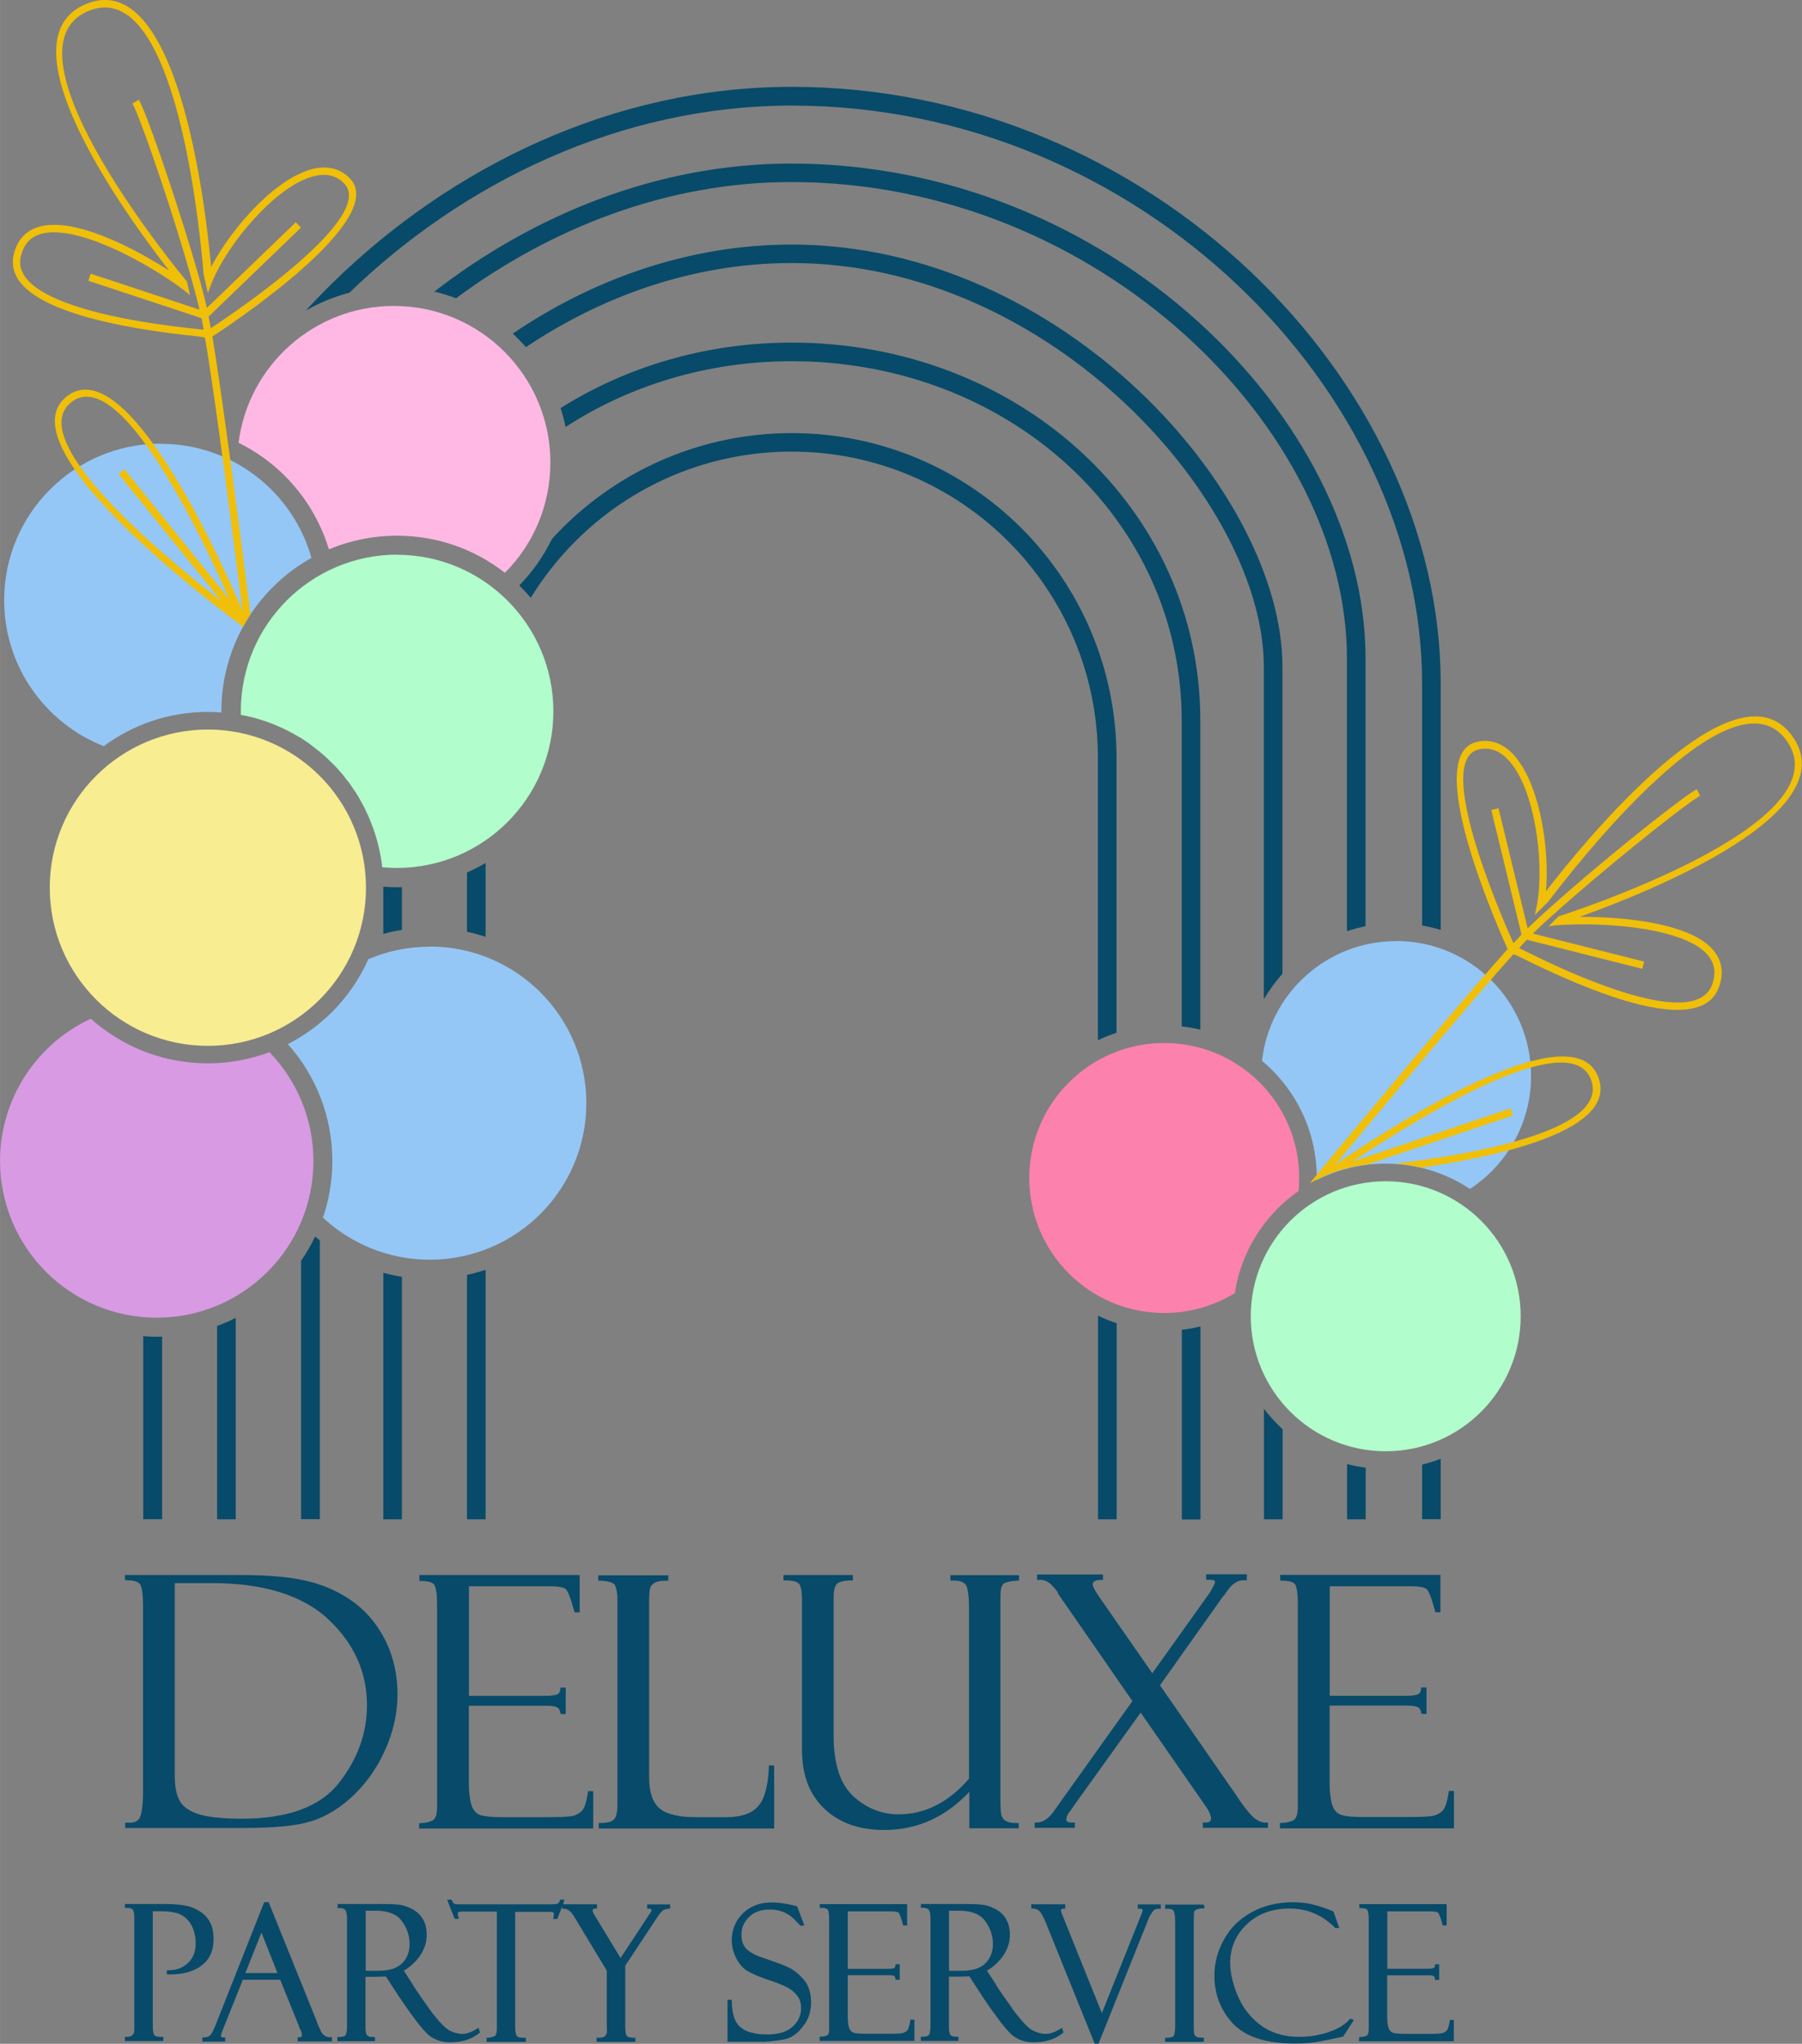 <?xml version="1.0" encoding="UTF-8"?>
<!DOCTYPE svg PUBLIC "-//W3C//DTD SVG 1.1//EN" "http://www.w3.org/Graphics/SVG/1.1/DTD/svg11.dtd">
<!-- Creator: CorelDRAW -->
<svg xmlns="http://www.w3.org/2000/svg" xml:space="preserve" width="44.054mm" height="49.953mm" style="shape-rendering:geometricPrecision; text-rendering:geometricPrecision; image-rendering:optimizeQuality; fill-rule:evenodd; clip-rule:evenodd"
viewBox="0 0 12.684 14.383"
 xmlns:xlink="http://www.w3.org/1999/xlink">
 <rect x="0" y="0" width="12.684" height="14.383" fill="#808080" stroke="none"/>
 <defs>
  <style type="text/css">
   <![CDATA[
    .fil1 {fill:#94C7F6}
    .fil3 {fill:#B1FDCC}
    .fil6 {fill:#D89AE3}
    .fil7 {fill:#F8ED91}
    .fil2 {fill:#FC81AD}
    .fil4 {fill:#FFB8E4}
    .fil0 {fill:#084A69;fill-rule:nonzero}
    .fil5 {fill:#F0BF09;fill-rule:nonzero}
   ]]>
  </style>
 </defs>
 <g id="Слой_x0020_1">
  <g id="_215273768">
   <path id="_215273384" class="fil0" d="M1.008 10.691l0 -1.288 0 2.87927e-005c0.015,0.001 0.031,0.002 0.047,0.003l0 0 0 2.87927e-005c0.014,0.001 0.028,0.001 0.043,0.001l0.001 0 0.001 0 0.001 0 0 0 0 0 0 0 0 -0 0.001 0 0.001 0 0.001 0 0.001 0 0.001 0 0.001 0 0.001 0 0.001 0 0.001 0c0.01,0 0.021,-0 0.031,-0.001l0 1.285 -0.131 0zm1.146 -8.507c0.062,-0.067 0.126,-0.134 0.192,-0.198 0.826,-0.807 1.967,-1.375 3.228,-1.375l0 -0 0 0 0 0 0 0c1.261,5.75853e-005 2.402,0.518 3.228,1.3 0.827,0.783 1.338,1.833 1.339,2.896l0 0 0 0 0 0.001 0 1.736c-0.043,-0.013 -0.087,-0.023 -0.131,-0.031l0 -1.704 0 -0.001 0 -0 0 0c-8.6378e-005,-1.026 -0.496,-2.042 -1.298,-2.801 -0.803,-0.761 -1.912,-1.264 -3.138,-1.264l0 0 -0 0 -0 0 0 -0c-1.213,5.75853e-005 -2.314,0.543 -3.115,1.317 -0.108,0.028 -0.21,0.07 -0.305,0.125zm7.987 8.081l0 0.426 -0.131 0 0 -0.384c0.045,-0.011 0.089,-0.025 0.131,-0.041zm-8.613 0.427l0 -1.361c0.013,-0.005 0.027,-0.01 0.04,-0.015l0.001 -0.001 0.001 -0c0.009,-0.004 0.018,-0.008 0.027,-0.011l0 -8.6378e-005c0.008,-0.004 0.016,-0.007 0.024,-0.011l8.6378e-005 -5.75853e-005 0.002 -0.001 0.001 -0 0.001 -0.001 0.002 -0.001 0.002 -0.001 0.002 -0.001 0.002 -0.001 0.002 -0.001 0.002 -0.001 0 -0 0.002 -0.001 0.007 -0.004 0.001 -0 0.002 -0.001 0.002 -0.001 0 -0 0.002 -0.001 0.002 -0.001 0.002 -0.001 0.002 -0.001 0 1.418 -0.131 0zm1.528 -8.639c0.69,-0.534 1.563,-0.902 2.514,-0.902l0 -0 0 0 0 0 0 0c1.116,5.75853e-005 2.125,0.448 2.856,1.106 0.733,0.66 1.186,1.532 1.186,2.376l0 0 0 0 0 0.001 0 1.884c-0.045,0.009 -0.089,0.021 -0.131,0.035l0 -1.919 0 -0.001 0 -0 0 0c-5.75853e-005,-0.807 -0.437,-1.643 -1.143,-2.279 -0.709,-0.638 -1.687,-1.073 -2.768,-1.073l0 0 -0 0 -0 0 0 -0c-0.886,5.75853e-005 -1.703,0.331 -2.36,0.818 -0.05,-0.019 -0.102,-0.035 -0.154,-0.047zm6.557 8.276l0 0.363 -0.131 0 0 -0.389c0.043,0.011 0.087,0.02 0.131,0.025zm-7.494 0.363l0 -1.819c0.037,-0.054 0.07,-0.111 0.099,-0.171 0.011,0.009 0.022,0.018 0.033,0.027l0 1.962 -0.131 0zm1.49 -8.344c0.557,-0.379 1.234,-0.627 1.964,-0.627l0 -0 0 0 0 0 0 0c0.954,8.6378e-005 1.817,0.439 2.441,1.027 0.626,0.59 1.013,1.335 1.013,1.942l0 0 0 0 -0 0 0 2.163c-0.05,0.055 -0.093,0.115 -0.131,0.179l0 -2.342 -0 0 0 -0 0 0c-8.6378e-005,-0.573 -0.372,-1.28 -0.972,-1.847 -0.602,-0.568 -1.434,-0.992 -2.351,-0.992l0 0 -0 0 -0 0 0 -0c-0.694,5.75853e-005 -1.338,0.234 -1.871,0.592 -0.029,-0.033 -0.06,-0.065 -0.093,-0.095zm5.288 6.755c0.288,-0.249 0,1.472 0,0zm0.131 0.954l0 0.635 -0.131 0 0 -0.778c0.029,0.039 0.062,0.075 0.096,0.11l0 0c0.011,0.011 0.023,0.023 0.035,0.033zm-6.33 0.636l0 -1.736c0.043,0.012 0.087,0.021 0.131,0.028l0 1.707 -0.131 0zm0 -4.121l0 -0.324 8.6378e-005 0 0 -0 0 -0 -8.6378e-005 0 0 -0.008c0.031,0.002 0.063,0.004 0.095,0.004l0 0 0 0 0 0 0 -0c0.012,0 0.024,-0 0.036,-0.001l0 0.301c-0.045,0.007 -0.089,0.016 -0.131,0.028zm1.248 -3.7c0.463,-0.292 1.024,-0.461 1.628,-0.461l0 -0 0 0 0 0 0 0c0.793,5.75853e-005 1.511,0.289 2.031,0.765 0.522,0.478 0.844,1.143 0.844,1.896l0 0 0 0 0 0.001 0 2.173c-0.043,-0.01 -0.087,-0.018 -0.131,-0.023l0 -2.15 0 -0.001 0 -0 0 0c-5.75853e-005,-0.714 -0.307,-1.346 -0.802,-1.799 -0.497,-0.455 -1.184,-0.731 -1.943,-0.731l0 0 -0 0 -0 0 0 -0c-0.594,5.75853e-005 -1.143,0.171 -1.592,0.463 -0.009,-0.045 -0.021,-0.09 -0.035,-0.133zm4.504 6.462l0 1.359 -0.131 0 0 -1.335c0.045,-0.005 0.089,-0.013 0.131,-0.024zm-5.163 1.358l0 -1.72c0.045,-0.01 0.089,-0.022 0.131,-0.036l0 1.756 -0.131 0zm0 -4.135l0 -0.417c0.045,-0.02 0.089,-0.042 0.131,-0.067l0 0.52c-0.043,-0.014 -0.087,-0.027 -0.131,-0.036zm0.597 -2.763c0.024,-0.026 0.048,-0.052 0.073,-0.077 0.413,-0.413 0.985,-0.669 1.616,-0.669l0 -0 0 0 0 0 0 0c0.632,5.75853e-005 1.203,0.256 1.617,0.669 0.413,0.413 0.669,0.985 0.669,1.616l0 0 0 0 0 0.001 0 1.934c-0.045,0.015 -0.089,0.032 -0.131,0.053l0 -1.987 0 -0.001 0 -0 0 0c-5.75853e-005,-0.595 -0.241,-1.133 -0.631,-1.523 -0.39,-0.39 -0.929,-0.631 -1.524,-0.632l0 0 -0 0 -0 0 0 -0c-0.595,8.6378e-005 -1.133,0.241 -1.523,0.631 -0.12,0.12 -0.225,0.253 -0.314,0.398 -0.022,-0.026 -0.045,-0.051 -0.069,-0.075 -0.004,-0.004 -0.008,-0.008 -0.012,-0.012 0.093,-0.095 0.171,-0.206 0.23,-0.327zm3.976 5.518l0 1.38 -0.131 0 0 -1.433c0.042,0.02 0.086,0.038 0.131,0.053zm-6.981 1.8l0 -0.018 0 -0.01 0.01 0 0.809 0c0.103,0 0.195,0.004 0.277,0.012 0.082,0.008 0.153,0.021 0.213,0.037l0.001 0 0 -5.75853e-005c0.017,0.004 0.033,0.009 0.05,0.015 0.016,0.005 0.033,0.011 0.048,0.017 0.081,0.031 0.153,0.072 0.218,0.122 0.09,0.07 0.161,0.161 0.214,0.27l-5.75853e-005 2.87927e-005 0 0.001c0.013,0.027 0.025,0.055 0.034,0.084 0.01,0.029 0.018,0.058 0.025,0.089 0.013,0.061 0.02,0.125 0.02,0.192l-2.87927e-005 0c0,0.065 -0.007,0.129 -0.021,0.193 -0.014,0.064 -0.034,0.127 -0.062,0.19l2.87927e-005 0 -0 0 -5.75853e-005 0c-0.008,0.018 -0.016,0.035 -0.024,0.051 -0.008,0.017 -0.017,0.033 -0.026,0.049l-2.87927e-005 0c-0.047,0.083 -0.104,0.157 -0.171,0.223l-5.75853e-005 5.75853e-005c-0.047,0.045 -0.095,0.083 -0.144,0.114 -0.05,0.031 -0.101,0.055 -0.153,0.072l-5.75853e-005 0 -0.001 0 -2.87927e-005 0c-0.026,0.008 -0.055,0.015 -0.088,0.022 -0.033,0.006 -0.069,0.011 -0.108,0.015 -0.08,0.008 -0.173,0.012 -0.281,0.012l0 -2.87927e-005 -0.828 0 -0.01 0 0 -0.01 0 -0.017 0 -0.01 0.01 0 0.022 0c0.02,0 0.036,-0.004 0.048,-0.011 0.012,-0.007 0.021,-0.019 0.027,-0.034l2.87927e-005 -8.6378e-005 0 -0.001 -2.87927e-005 0 5.75853e-005 -5.75853e-005c0.002,-0.005 0.003,-0.01 0.005,-0.015 0.002,-0.006 0.003,-0.012 0.004,-0.019l0 -5.75853e-005c0.007,-0.036 0.01,-0.086 0.01,-0.15l2.87927e-005 0 0 -1.284 -2.87927e-005 0 0 -0.002 2.87927e-005 0c-2.87927e-005,-0.047 -0.002,-0.084 -0.006,-0.112 -0.001,-0.009 -0.003,-0.017 -0.005,-0.024 -0.003,-0.014 -0.007,-0.023 -0.012,-0.028l-0 -0c-0.007,-0.008 -0.017,-0.015 -0.032,-0.019 -0.016,-0.005 -0.036,-0.007 -0.061,-0.007l-0.01 0 0 -0.01zm0.611 0.029l-0.26 0 0 1.357 0 0.001 -2.87927e-005 0c2.87927e-005,0.042 0.004,0.079 0.011,0.11 0.001,0.005 0.002,0.01 0.004,0.015 0.007,0.024 0.016,0.044 0.027,0.061 0.014,0.02 0.033,0.037 0.057,0.051l-2.87927e-005 2.87927e-005c0.024,0.015 0.053,0.027 0.087,0.036l0 -2.87927e-005c0.035,0.009 0.075,0.016 0.122,0.02 0.047,0.004 0.1,0.007 0.159,0.007 0.164,0 0.303,-0.021 0.418,-0.063 0.114,-0.042 0.204,-0.104 0.269,-0.187 0.066,-0.084 0.116,-0.172 0.149,-0.263 0.033,-0.091 0.05,-0.187 0.05,-0.286 0,-0.116 -0.023,-0.225 -0.068,-0.325 -0.045,-0.101 -0.113,-0.194 -0.204,-0.279l-0 -0 -8.6378e-005 -8.6378e-005c-0.025,-0.024 -0.052,-0.046 -0.081,-0.066l-2.87927e-005 0c-0.029,-0.021 -0.06,-0.039 -0.092,-0.056 -0.167,-0.088 -0.383,-0.133 -0.646,-0.133zm1.462 -0.027l0 -0.02 0 -0.01 0.01 0 1.108 0 0.01 0 0 0.01 0 0.243 0 0.01 -0.01 0 -0.018 0 -0.008 0 -0.002 -0.008c-0.012,-0.045 -0.023,-0.08 -0.033,-0.106 -0.01,-0.025 -0.018,-0.041 -0.025,-0.048l-0 -0 -0 -0c-0.002,-0.002 -0.004,-0.003 -0.006,-0.005 -0.003,-0.002 -0.006,-0.003 -0.009,-0.005l-2.87927e-005 5.75853e-005c-0.02,-0.008 -0.052,-0.012 -0.097,-0.012l0 5.75853e-005 -0.571 0 0 0.771 0.53 0 0.002 0 0 2.87927e-005c0.026,-2.87927e-005 0.047,-0.001 0.063,-0.004l0 2.87927e-005 0.007 -0.001 0 -2.87927e-005c0.011,-0.002 0.018,-0.004 0.023,-0.007l-2.87927e-005 -2.87927e-005 0.003 -0.002 2.87927e-005 2.87927e-005c0.001,-0.001 0.003,-0.002 0.004,-0.004l5.75853e-005 -8.6378e-005 2.87927e-005 2.87927e-005c0.001,-0.001 0.002,-0.003 0.003,-0.004 0.005,-0.007 0.008,-0.016 0.008,-0.026l0 -0.01 0.01 0 0.018 0 0.01 0 0 0.01 0 0.166 0 0.01 -0.01 0 -0.018 0 -0.008 0 -0.001 -0.008c-0.002,-0.01 -0.005,-0.019 -0.009,-0.025l0 0c-0.004,-0.006 -0.009,-0.011 -0.015,-0.014l-0 -8.6378e-005c-0.006,-0.003 -0.015,-0.006 -0.028,-0.008 -0.013,-0.002 -0.029,-0.003 -0.049,-0.003l-0.544 0 0 0.534c0,0.041 0.002,0.076 0.006,0.105 0.004,0.029 0.009,0.052 0.016,0.069l0 0.001 5.75853e-005 0c0.002,0.005 0.004,0.009 0.006,0.013 0.002,0.004 0.005,0.008 0.007,0.012 0.013,0.018 0.03,0.031 0.051,0.037l0 -2.87927e-005c0.016,0.004 0.037,0.007 0.061,0.01 0.025,0.002 0.054,0.003 0.087,0.003l0.311 0c0.049,0 0.09,-0.001 0.121,-0.002 0.031,-0.002 0.053,-0.004 0.066,-0.007l0 2.87927e-005 0 -8.6378e-005c0.004,-0.001 0.007,-0.002 0.011,-0.003l0 -2.87927e-005c0.004,-0.001 0.007,-0.003 0.01,-0.004 0.017,-0.007 0.032,-0.017 0.044,-0.03l8.6378e-005 -0 5.75853e-005 -5.75853e-005c0.008,-0.009 0.016,-0.024 0.023,-0.045 0.007,-0.022 0.013,-0.05 0.018,-0.083l0.001 -0.009 0.009 0 0.017 0 0.01 0 0 0.01 0 0.243 0 0.01 -0.01 0 -1.205 0 -0.01 0 0 -0.01 0 -0.017 0 -0.01 0.01 -0.001 0.003 -0 8.6378e-005 0c0.006,-0 0.011,-0.001 0.016,-0.001 0.005,-0.001 0.01,-0.001 0.015,-0.002 0.023,-0.004 0.041,-0.01 0.054,-0.018l5.75853e-005 -5.75853e-005c0.009,-0.005 0.015,-0.016 0.02,-0.03 0.005,-0.016 0.008,-0.037 0.008,-0.064l2.87927e-005 0 0 -1.424 -2.87927e-005 0c0,-0.032 -0.001,-0.059 -0.004,-0.081 -0.003,-0.022 -0.007,-0.039 -0.012,-0.051l-2.87927e-005 0 -0 -0 0 0c-0.002,-0.005 -0.006,-0.009 -0.01,-0.013l0 2.87927e-005c-0.005,-0.004 -0.011,-0.008 -0.019,-0.011 -0.017,-0.006 -0.04,-0.009 -0.069,-0.009l-0.01 0 0 -0.01zm1.262 1.742l0 -0.017 0 -0.01 0.01 0c0.052,0 0.085,-0.009 0.099,-0.027l0 -0 0 -0 2.87927e-005 -2.87927e-005 2.87927e-005 -2.87927e-005c0.002,-0.002 0.004,-0.005 0.006,-0.008 0.002,-0.003 0.004,-0.007 0.005,-0.01 0.008,-0.02 0.012,-0.047 0.012,-0.081l0 -1.443 0 -0.001 2.87927e-005 0c-2.87927e-005,-0.024 -0.002,-0.045 -0.005,-0.063l-0.002 -0.009 2.87927e-005 0c-0.003,-0.013 -0.007,-0.024 -0.011,-0.032l-0.001 -0.002 2.87927e-005 0c-0.001,-0.002 -0.003,-0.004 -0.006,-0.006 -0.003,-0.002 -0.005,-0.004 -0.009,-0.006 -0.018,-0.01 -0.049,-0.016 -0.091,-0.017l-0.01 -0 0 -0.01 0 -0.018 0 -0.01 0.01 0 0.473 0 0.01 0 0 0.01 0 0.018 0 0.01 -0.01 0c-0.021,0 -0.039,0.001 -0.054,0.004 -0.014,0.003 -0.025,0.006 -0.033,0.011l-5.75853e-005 2.87927e-005 -0 0c-0.002,0.001 -0.004,0.003 -0.006,0.004l-2.87927e-005 2.87927e-005c-0.002,0.002 -0.004,0.003 -0.006,0.005l0 2.87927e-005c-0.009,0.008 -0.015,0.016 -0.018,0.025 -0.002,0.007 -0.004,0.018 -0.006,0.034 -0.001,0.017 -0.002,0.039 -0.002,0.065l2.87927e-005 0 0 1.237 -2.87927e-005 0c0,0.103 0.024,0.175 0.073,0.217 0.024,0.021 0.058,0.036 0.1,0.046 0.043,0.011 0.095,0.016 0.156,0.016l0.215 0 0 2.87927e-005c0.101,0 0.174,-0.024 0.22,-0.073l0.001 -0.001c0.006,-0.007 0.012,-0.015 0.018,-0.023 0.006,-0.009 0.011,-0.018 0.016,-0.028 0.025,-0.054 0.04,-0.13 0.044,-0.229l0 -0.01 0.01 0 0.017 0 0.01 0 0 0.01 0 0.424 0 0.01 -0.01 0 -1.214 0 -0.01 0 0 -0.01zm2.952 0.01l-0.333 0 -0.01 0 0 -0.01 0 -0.246c-0.081,0.086 -0.169,0.151 -0.265,0.196l0 2.87927e-005c-0.103,0.048 -0.214,0.072 -0.333,0.072 -0.088,0 -0.168,-0.012 -0.238,-0.037 -0.071,-0.025 -0.132,-0.063 -0.185,-0.113l-0 -0 -0 -0 0 -2.87927e-005c-0.015,-0.014 -0.028,-0.029 -0.041,-0.044 -0.012,-0.015 -0.024,-0.032 -0.035,-0.049l-2.87927e-005 0c-0.054,-0.087 -0.081,-0.194 -0.081,-0.321l0 -1.055 0 -0.001 0 0c0,-0.031 -0.002,-0.056 -0.006,-0.075 -0.001,-0.003 -0.001,-0.006 -0.002,-0.009 -0.003,-0.013 -0.008,-0.023 -0.013,-0.029l-0 -0c-0.006,-0.007 -0.017,-0.013 -0.033,-0.017 -0.017,-0.004 -0.039,-0.006 -0.066,-0.006l-0.01 0 0 -0.01 0 -0.018 0 -0.01 0.01 0 0.468 0 0.01 0 0 0.01 0 0.018 0 0.01 -0.01 0 -0.001 0 0 -2.87927e-005c-0.024,2.87927e-005 -0.044,0.002 -0.06,0.006l-0.008 0.002 -8.6378e-005 2.87927e-005c-0.012,0.003 -0.022,0.008 -0.03,0.014l-5.75853e-005 0c-0.008,0.006 -0.014,0.017 -0.019,0.033l-5.75853e-005 5.75853e-005c-0.005,0.017 -0.007,0.04 -0.007,0.069l0 0.968c0,0.1 0.012,0.186 0.035,0.257 0.023,0.071 0.058,0.127 0.104,0.17 0.046,0.042 0.096,0.074 0.149,0.095 0.053,0.021 0.109,0.032 0.168,0.032 0.094,0 0.182,-0.021 0.265,-0.063 0.082,-0.042 0.16,-0.104 0.232,-0.188l0 -1.189c0,-0.052 -0.002,-0.093 -0.007,-0.123 -0.004,-0.029 -0.01,-0.047 -0.018,-0.055l-0 -0c-0.008,-0.009 -0.018,-0.015 -0.031,-0.02 -0.013,-0.005 -0.029,-0.007 -0.048,-0.007l0 2.87927e-005 -0.017 0 -0.01 0 0 -0.01 0 -0.018 0 -0.01 0.01 0 0.463 0 0.01 0 0 0.01 0 0.018 0 0.01 -0.01 0c-0.028,0.002 -0.051,0.005 -0.068,0.009 -0.016,0.004 -0.028,0.01 -0.034,0.016 -0.006,0.007 -0.011,0.017 -0.014,0.03l0 5.75853e-005c-0.003,0.014 -0.005,0.032 -0.005,0.054l0 1.436 0 0.003 -2.87927e-005 0c2.87927e-005,0.027 0.001,0.049 0.002,0.067l0.001 0.009 -5.75853e-005 0c0.001,0.013 0.003,0.023 0.005,0.029l2.87927e-005 0 0 0c0.001,0.002 0.001,0.004 0.002,0.006 0.001,0.002 0.002,0.004 0.003,0.006l5.75853e-005 2.87927e-005c0.005,0.01 0.014,0.019 0.024,0.026l0 2.87927e-005c0.008,0.005 0.018,0.008 0.031,0.011 0.014,0.003 0.031,0.004 0.051,0.004l0.01 0 0 0.01 0 0.017 0 0.01 -0.01 0zm-0.112 -0.091l2.87927e-005 5.75853e-005m-2.87927e-005 -8.6378e-005l0 2.87927e-005m1.722 -1.682l0 0.018 0 0.011 -0.011 -0.001 -0.001 -0c-0.006,-0.001 -0.012,-0.001 -0.019,-0 -0.006,0 -0.012,0.001 -0.018,0.003l-5.75853e-005 0c-0.03,0.008 -0.059,0.03 -0.084,0.066l-0.002 0.003 -0.001 0 -0 0.001 -0 0c-0.001,0.002 -0.003,0.004 -0.004,0.006l-0.009 0.012 -0 0.001c-0.002,0.003 -0.004,0.002 -0.004,0.003l0 0.004 -0.003 0.003 -0.011 0.011 -0.444 0.626 0.533 0.768 0 0c0.029,0.045 0.055,0.081 0.078,0.109 0.022,0.028 0.041,0.048 0.056,0.06l0.002 0.001c0.004,0.003 0.008,0.006 0.012,0.008 0.004,0.003 0.008,0.005 0.012,0.007 0.019,0.01 0.038,0.015 0.056,0.013l0.011 -0.001 0 0.011 0 0.017 0 0.01 -0.01 0 -0.438 0 -0.01 0 0 -0.01 0 -0.017 0 -0.011 0.011 0.001c0.003,0 0.005,0 0.008,0l0 2.87927e-005c0.013,0 0.022,-0.002 0.029,-0.007 0.005,-0.004 0.008,-0.01 0.009,-0.019l0 -0 0 -0.003 -2.87927e-005 0c0,-0.01 -0.003,-0.022 -0.008,-0.036 -0.006,-0.014 -0.015,-0.03 -0.027,-0.047l-2.87927e-005 0 -0.46 -0.662 -0.464 0.647 -8.6378e-005 0 -0.002 0.003 -0 0 -0.005 0.007 0 2.87927e-005c-0.005,0.008 -0.012,0.018 -0.021,0.031l-0 0 -0.001 0.001 -0 0c-0.003,0.003 -0.005,0.007 -0.008,0.01 -0.003,0.003 -0.005,0.007 -0.007,0.01 -0.01,0.015 -0.015,0.029 -0.015,0.042l-2.87927e-005 0 5.75853e-005 0.002c0,0.006 0.003,0.011 0.008,0.015l2.87927e-005 0c0.007,0.004 0.017,0.006 0.031,0.006 0.003,0 0.007,-0 0.01,-0l0.011 -0.001 0 0.011 0 0.017 0 0.01 -0.01 0 -0.263 0 -0.01 0 0 -0.01 0 -0.017 0 -0.01 0.01 0 0 0 0 2.87927e-005c0.018,-2.87927e-005 0.034,-0.003 0.049,-0.01l2.87927e-005 0c0.002,-0.001 0.005,-0.002 0.007,-0.004 0.013,-0.007 0.025,-0.016 0.036,-0.027l0.02 -0.021 0.566 -0.793 -0.522 -0.754 -0.002 -0.003 0 -0.003 0 -0 2.87927e-005 0c-8.6378e-005,-0.002 -0.002,-0.007 -0.006,-0.012l-2.87927e-005 2.87927e-005 -0.004 -0.006c-0.007,-0.01 -0.018,-0.022 -0.033,-0.037l-0.001 -0.002c-0.007,-0.007 -0.014,-0.013 -0.021,-0.017 -0.007,-0.005 -0.015,-0.009 -0.022,-0.012 -0.015,-0.006 -0.032,-0.009 -0.049,-0.007l-0.011 0.001 -5.75853e-005 -0.011 0 -0.018 0 -0.01 0.01 0 0.444 0 0.01 0 0 0.01 0 0.018 2.87927e-005 0.01 -0.01 0 -0.001 0 0 -2.87927e-005c-0.022,2.87927e-005 -0.038,0.003 -0.048,0.009 -0.008,0.005 -0.013,0.011 -0.013,0.02l0 0c0,0.008 0.003,0.019 0.01,0.033 0.007,0.015 0.018,0.033 0.032,0.053l8.6378e-005 0 0.377 0.542 0.406 -0.569 0.001 -0.001 0.001 -0.001c0,-0 0.001,-0.002 0.003,-0.007l0.013 -0.024 0 -0 0 -0 -2.87927e-005 0 0.005 -0.008 0.004 -0.008 2.87927e-005 0c0.005,-0.01 0.008,-0.017 0.008,-0.019l0 -0.001 2.87927e-005 0c-2.87927e-005,-0.003 -0,-0.006 -0.001,-0.009l0 -5.75853e-005 -0.001 -0.002 -2.87927e-005 0c-0.001,-0.002 -0.003,-0.004 -0.005,-0.005l-0 -8.6378e-005 -0.001 -0c-0.003,-0.001 -0.008,-0.003 -0.015,-0.003l-5.75853e-005 -2.87927e-005c-0.007,-0.001 -0.017,-0.001 -0.029,-0.001l-0.01 0 0 -0.01 0 -0.018 2.87927e-005 -0.01 0.01 0 0.267 0 0.01 0 -2.87927e-005 0.01zm0.235 0.02l0 -0.02 2.87927e-005 -0.01 0.01 0 1.108 0 0.01 0 0 0.01 0 0.243 0 0.01 -0.01 0 -0.018 0 -0.008 0 -0.002 -0.008 -0 -0.001c-0.003,-0.013 -0.007,-0.024 -0.01,-0.035l0 0c-0.003,-0.011 -0.006,-0.021 -0.009,-0.031 -0.015,-0.048 -0.028,-0.077 -0.039,-0.087l-0 -0c-0.014,-0.014 -0.052,-0.021 -0.112,-0.021l-0.571 0 0 0.771 0.529 0 0 -2.87927e-005 0.002 0 0 2.87927e-005c0.026,-2.87927e-005 0.047,-0.001 0.063,-0.004l0 2.87927e-005 0.007 -0.001 0 -2.87927e-005c0.011,-0.002 0.019,-0.005 0.024,-0.008l-2.87927e-005 0 0 -8.6378e-005 0 -0 2.87927e-005 2.87927e-005c0.006,-0.004 0.01,-0.009 0.013,-0.015 0.003,-0.006 0.005,-0.013 0.005,-0.021l0 -0.01 0.01 0 0.018 0 0.01 0 0 0.01 0 0.166 0 0.01 -0.01 0 -0.018 0 -0.008 0 -0.001 -0.008c-0.002,-0.01 -0.005,-0.019 -0.009,-0.025l2.87927e-005 0c-0.004,-0.006 -0.009,-0.011 -0.015,-0.014l-0 -8.6378e-005c-0.006,-0.003 -0.015,-0.006 -0.028,-0.008 -0.013,-0.002 -0.029,-0.003 -0.049,-0.003l-0.544 0 0 0.534c0,0.041 0.002,0.076 0.006,0.105 0.004,0.029 0.009,0.052 0.016,0.069l0 0.001 5.75853e-005 0c0.002,0.005 0.004,0.009 0.006,0.013 0.002,0.004 0.005,0.008 0.007,0.012 0.013,0.018 0.03,0.031 0.051,0.037l0 -2.87927e-005c0.016,0.004 0.037,0.007 0.061,0.01 0.025,0.002 0.054,0.003 0.087,0.003l0.311 0c0.049,0 0.09,-0.001 0.121,-0.002 0.031,-0.002 0.053,-0.004 0.066,-0.007l0 2.87927e-005 0 -8.6378e-005c0.004,-0.001 0.007,-0.002 0.011,-0.003l0 -2.87927e-005c0.004,-0.001 0.007,-0.003 0.01,-0.004 0.017,-0.007 0.031,-0.017 0.044,-0.03l0 -0 5.75853e-005 -5.75853e-005c0.008,-0.009 0.016,-0.024 0.023,-0.045 0.007,-0.022 0.013,-0.05 0.018,-0.083l0.001 -0.009 0.009 0 0.017 0 0.01 0 0 0.01 0 0.243 0 0.01 -0.01 0 -1.205 0 -0.01 0 0 -0.01 0 -0.017 2.87927e-005 -0.01 0.01 -0.001 0.003 -0 8.6378e-005 0c0.006,-0 0.011,-0.001 0.016,-0.001 0.005,-0.001 0.01,-0.001 0.015,-0.002 0.023,-0.004 0.041,-0.01 0.054,-0.018l-2.87927e-005 -5.75853e-005 0 -0 0 -8.6378e-005c0.004,-0.003 0.008,-0.006 0.011,-0.011 0.003,-0.005 0.006,-0.011 0.009,-0.019l2.87927e-005 0c0.005,-0.016 0.008,-0.037 0.008,-0.064l2.87927e-005 0 0 -1.424 -2.87927e-005 0 0 -0.002 2.87927e-005 0c-2.87927e-005,-0.031 -0.001,-0.058 -0.004,-0.08l-0.001 -0.011 2.87927e-005 0c-0.003,-0.016 -0.006,-0.03 -0.01,-0.04l-2.87927e-005 0 -0 -0 2.87927e-005 0c-0.001,-0.003 -0.003,-0.005 -0.005,-0.008l-8.6378e-005 -8.6378e-005c-0.002,-0.002 -0.004,-0.005 -0.007,-0.007l-2.87927e-005 0c-0.016,-0.012 -0.045,-0.018 -0.086,-0.018l-0.01 0 0 -0.01zm0.765 3.165l0 2.87927e-005m-0.208 -0.857l0 -0.011 0 -0.01 0.01 0 0.595 0 0.01 0 0 0.01 0 0.13 0 0.01 -0.01 0 -0.01 0 -0.008 0 -0.002 -0.008c-0.006,-0.024 -0.012,-0.043 -0.018,-0.057l5.75853e-005 -2.87927e-005c-0.005,-0.013 -0.009,-0.021 -0.012,-0.024l-0 -0 -0 -0 0 -2.87927e-005c-0.001,-0 -0.001,-0.001 -0.002,-0.002l0 -2.87927e-005c-0.001,-0.001 -0.003,-0.001 -0.004,-0.002 -0.01,-0.004 -0.027,-0.006 -0.05,-0.006l-0.302 0 0 0.404 0.28 0 0.002 0 0 2.87927e-005c0.013,-2.87927e-005 0.024,-0.001 0.032,-0.002l0 2.87927e-005 0.004 -0.001c0.005,-0.001 0.008,-0.002 0.01,-0.003l0 -0 8.6378e-005 -8.6378e-005 0 2.87927e-005c0.002,-0.002 0.004,-0.004 0.005,-0.006l2.87927e-005 -2.87927e-005c0.001,-0.003 0.002,-0.006 0.002,-0.009l0 -0.01 0.01 0 0.01 0 0.01 0 0 0.01 0 0.089 0 0.01 -0.01 0 -0.01 0 -0.009 0 -0.001 -0.009c-0.001,-0.005 -0.002,-0.009 -0.004,-0.012 -0.002,-0.003 -0.004,-0.004 -0.006,-0.006l-0 -8.6378e-005c-0.003,-0.001 -0.007,-0.003 -0.013,-0.004 -0.007,-0.001 -0.015,-0.001 -0.026,-0.001l-0.287 0 0 0.282 0 0.002 -2.87927e-005 0c2.87927e-005,0.021 0.001,0.039 0.003,0.054l2.87927e-005 0 0.001 0.008c0.002,0.011 0.004,0.021 0.007,0.028 0.004,0.008 0.008,0.015 0.013,0.02 0.005,0.005 0.011,0.008 0.018,0.011l5.75853e-005 2.87927e-005 0 5.75853e-005 0 2.87927e-005c0.008,0.002 0.019,0.004 0.032,0.005l5.75853e-005 0c0.013,0.001 0.029,0.002 0.046,0.002l0.167 0c0.027,0 0.048,-0 0.065,-0.001l0 0c0.016,-0.001 0.028,-0.002 0.034,-0.004l0 8.6378e-005c0.007,-0.002 0.013,-0.004 0.018,-0.007l0 2.87927e-005c0.005,-0.003 0.01,-0.007 0.015,-0.011l-2.87927e-005 -2.87927e-005 0 -0 2.87927e-005 -2.87927e-005 8.6378e-005 -5.75853e-005 -2.87927e-005 -2.87927e-005c0.001,-0.001 0.002,-0.003 0.003,-0.004l2.87927e-005 0c0.001,-0.002 0.002,-0.004 0.003,-0.006 0.006,-0.012 0.011,-0.031 0.015,-0.056l0.001 -0.009 0.009 0 0.009 0 0.01 0 0 0.01 0 0.13 0 0.01 -0.01 0 -0.647 0 -0.01 0 0 -0.01 0 -0.009 0 -0.01 0.01 -0.001 0.003 -0 0 2.87927e-005 0.008 -0.001 0 -2.87927e-005 0.008 -0.001 0 2.87927e-005c0.011,-0.002 0.02,-0.005 0.026,-0.009l0 -2.87927e-005 5.75853e-005 -2.87927e-005 2.87927e-005 -2.87927e-005c0.004,-0.002 0.006,-0.007 0.009,-0.014 0.003,-0.008 0.004,-0.019 0.004,-0.033l2.87927e-005 0 0 -0.765 -2.87927e-005 0c0,-0.033 -0.003,-0.056 -0.008,-0.069l-2.87927e-005 0 -0 -0 2.87927e-005 0c-0,-0.001 -0.001,-0.002 -0.002,-0.003 -0.001,-0.001 -0.002,-0.002 -0.003,-0.003l-2.87927e-005 2.87927e-005c-0.008,-0.006 -0.022,-0.009 -0.043,-0.009l-0.01 0 0 -0.01zm-0.181 0.033l0.035 0.1 0.005 0.014 -0.015 0 -0.009 0 -0.004 0 -0.003 -0.003 -0 -0 0 -2.87927e-005c-0.012,-0.012 -0.025,-0.024 -0.039,-0.035 -0.013,-0.011 -0.027,-0.021 -0.04,-0.03 -0.071,-0.046 -0.15,-0.069 -0.237,-0.069l0 -2.87927e-005c-0.063,0 -0.12,0.009 -0.171,0.028 -0.051,0.019 -0.096,0.047 -0.134,0.084 -0.039,0.037 -0.068,0.079 -0.087,0.124 -0.019,0.045 -0.029,0.094 -0.029,0.147l2.87927e-005 0c0,0.066 0.017,0.142 0.052,0.228l0 0 -2.87927e-005 0c0.005,0.012 0.01,0.023 0.016,0.035 0.006,0.012 0.012,0.023 0.018,0.033 0.033,0.055 0.077,0.103 0.13,0.143l5.75853e-005 0 0 0c0.011,0.008 0.021,0.015 0.032,0.021l2.87927e-005 2.87927e-005c0.011,0.007 0.022,0.013 0.034,0.018 0.06,0.028 0.128,0.042 0.204,0.042 0.035,0 0.07,-0.003 0.104,-0.008 0.034,-0.006 0.068,-0.014 0.102,-0.025l2.87927e-005 0 0 -0 0 -2.87927e-005c0.009,-0.003 0.018,-0.007 0.027,-0.01 0.009,-0.003 0.017,-0.007 0.025,-0.011 0.041,-0.019 0.073,-0.042 0.096,-0.069l0.004 -0.005 0.006 0.002 0.008 0.003 0.013 0.004 -0.007 0.011 -0.066 0.102 -0.002 0.004 -0.004 0.001 -0.004 0.001 -0.042 0.009 -5.75853e-005 0 -0.038 0.008 0 0c-0.061,0.013 -0.103,0.02 -0.125,0.023l-0.002 0 -5.75853e-005 0c-0.008,0.001 -0.017,0.002 -0.025,0.003 -0.008,0.001 -0.018,0.001 -0.029,0.002 -0.022,0.001 -0.046,0.002 -0.073,0.002l-0.001 0 0 -2.87927e-005c-0.1,-5.75853e-005 -0.186,-0.012 -0.258,-0.035 -0.012,-0.004 -0.023,-0.008 -0.034,-0.012 -0.057,-0.023 -0.104,-0.054 -0.141,-0.093l0 -8.6378e-005c-0.044,-0.047 -0.076,-0.099 -0.098,-0.155 -0.022,-0.056 -0.033,-0.117 -0.033,-0.182 0,-0.088 0.022,-0.173 0.067,-0.254l0 -0 0 -2.87927e-005c0.006,-0.011 0.013,-0.022 0.02,-0.033 0.007,-0.011 0.015,-0.021 0.022,-0.031 0.04,-0.052 0.091,-0.094 0.152,-0.128 0.042,-0.024 0.087,-0.041 0.136,-0.053 0.048,-0.012 0.099,-0.018 0.153,-0.018l0 -2.87927e-005 0.002 0 0 2.87927e-005c0.027,5.75853e-005 0.051,0.001 0.074,0.004l8.6378e-005 0 0.011 0.001 0 2.87927e-005c0.019,0.002 0.037,0.006 0.053,0.01l0 2.87927e-005c0.02,0.005 0.038,0.01 0.054,0.015 0.016,0.005 0.031,0.01 0.044,0.015l0 -2.87927e-005 0.042 0.016 0 5.75853e-005 5.75853e-005 2.87927e-005 0.001 0 0 8.6378e-005 0 5.75853e-005 0 0 0 8.6378e-005c0.002,0.001 0.003,0.002 0.004,0.003l0.002 0.002 0.001 0.002zm-0.91 -0.044l0 0.01 0 0.011 -0.011 -0.001 -0.002 -0 0 0 -0.005 -0c-0.003,0 -0.006,0 -0.01,0.001 -0.007,0.001 -0.014,0.003 -0.022,0.005l0 2.87927e-005c-0.006,0.002 -0.011,0.005 -0.015,0.008 -0.003,0.002 -0.005,0.005 -0.006,0.008 -0.002,0.009 -0.003,0.031 -0.003,0.067l-2.87927e-005 0 0 0.727 2.87927e-005 0 0 0.004 -2.87927e-005 0c2.87927e-005,0.018 0,0.033 0.001,0.044l0 0.005c0.001,0.007 0.001,0.013 0.002,0.016l0.001 0.003 0.002 0.003c0.003,0.004 0.007,0.008 0.012,0.012 0.004,0.002 0.009,0.004 0.015,0.005 0.008,0.001 0.017,0.002 0.028,0.002l0.01 0 0 0.01 0 0.009 0 0.01 -0.01 0 -0.253 0 -0.01 0 0 -0.01 0 -0.009 0 -0.01 0.01 0c0.015,0 0.027,-0.001 0.036,-0.004 0.007,-0.002 0.012,-0.005 0.015,-0.009l-2.87927e-005 -2.87927e-005 8.6378e-005 -8.6378e-005 0 -2.87927e-005c0.003,-0.005 0.005,-0.014 0.007,-0.026 0.002,-0.013 0.003,-0.031 0.003,-0.052l0 -0.72 2.87927e-005 0c0,-0.022 -0.001,-0.04 -0.003,-0.054 -0.002,-0.013 -0.005,-0.023 -0.008,-0.028l-0.001 -0.001c-0.001,-0.001 -0.002,-0.002 -0.003,-0.004 -0.001,-0.001 -0.003,-0.002 -0.004,-0.003 -0.009,-0.005 -0.022,-0.007 -0.041,-0.006l-0.011 0.001 0 -0.011 0 -0.01 0 -0.01 0.01 0 0.253 0 0.01 0 0 0.01zm-0.752 0.972l-0.012 0 -0.007 0 -0.003 -0.006 -0.337 -0.834 -0 -0.001 0 -5.75853e-005c-0.003,-0.008 -0.006,-0.015 -0.01,-0.023 -0.003,-0.007 -0.006,-0.014 -0.009,-0.02 -0.015,-0.03 -0.027,-0.048 -0.036,-0.054l-0 -0c-0.007,-0.005 -0.014,-0.008 -0.021,-0.01 -0.007,-0.002 -0.014,-0.003 -0.021,-0.003l-0.01 0 0 -0.01 0 -0.01 0 -0.01 0.01 0 0.219 0 0.01 0 0 0.01 0 0.01 0 0.011 -0.011 -0 -0.004 -0 0 2.87927e-005c-0.005,0 -0.009,0.001 -0.011,0.003 -0.002,0.001 -0.003,0.004 -0.003,0.008l-8.6378e-005 0.002 2.87927e-005 0c0,0.003 0,0.005 0.001,0.008 0.001,0.003 0.001,0.006 0.002,0.009l0.284 0.705 0.282 -0.705c0.003,-0.008 0.005,-0.015 0.005,-0.02 0,-0.007 -0.008,-0.011 -0.023,-0.01l-0.011 0.001 0 -0.011 0 -0.01 0 -0.01 0.01 0 0.142 0 0.01 0 -2.87927e-005 0.01 0 0.01 0 0.01 -0.01 0 -0.001 0c-0.004,2.87927e-005 -0.009,0 -0.013,0.001l0 -2.87927e-005 -0.002 0 0 2.87927e-005c-0.004,0.001 -0.008,0.002 -0.012,0.003l-0 8.6378e-005c-0.008,0.002 -0.017,0.011 -0.027,0.028l-0.004 0.006 -0.004 0.006 -0.003 0.005 -0.006 0.011 -8.6378e-005 0 -0.354 0.884 -0.003 0.006 -0.007 0zm-1.747 -0.104l0 2.87927e-005m-0.208 -0.857l0 -0.011 0 -0.01 0.01 0 0.595 0 0.01 0 0 0.01 0 0.13 0 0.01 -0.01 0 -0.01 0 -0.008 0 -0.002 -0.008c-0.006,-0.024 -0.012,-0.043 -0.017,-0.057l-5.75853e-005 0c-0.005,-0.013 -0.009,-0.021 -0.012,-0.024l-0 -0c-0.003,-0.003 -0.009,-0.005 -0.017,-0.007l0 2.87927e-005c-0.01,-0.002 -0.023,-0.003 -0.04,-0.003l-0.302 0 0 0.404 0.28 0 0.002 0 0 2.87927e-005c0.013,-2.87927e-005 0.024,-0.001 0.032,-0.002l0 2.87927e-005 0.004 -0.001c0.005,-0.001 0.008,-0.002 0.01,-0.003l0.002 -0.002 0.001 -0.001 0.002 -0.003 5.75853e-005 2.87927e-005c0.002,-0.003 0.003,-0.006 0.003,-0.01l0 -0.01 0.01 0 0.01 0 0.01 0 0 0.01 0 0.089 0 0.01 -0.01 0 -0.01 0 -0.009 0 -0.001 -0.009c-0.001,-0.005 -0.002,-0.009 -0.004,-0.012 -0.002,-0.003 -0.004,-0.004 -0.006,-0.006l-0 -5.75853e-005 -0.001 -0 0 2.87927e-005 -0.002 -0.001 -0.004 -0.001c-0.007,-0.002 -0.018,-0.003 -0.032,-0.003l-0.287 0 0 0.282 0 0.002 -2.87927e-005 0c2.87927e-005,0.021 0.001,0.039 0.003,0.054l2.87927e-005 0 0.001 0.008c0.002,0.011 0.004,0.021 0.007,0.028 0.003,0.008 0.008,0.015 0.013,0.02 0.005,0.005 0.011,0.008 0.018,0.011l5.75853e-005 2.87927e-005 0 5.75853e-005 0 2.87927e-005c0.008,0.002 0.019,0.004 0.032,0.005l5.75853e-005 0c0.013,0.001 0.029,0.002 0.046,0.002l0.167 0c0.027,0 0.048,-0 0.065,-0.001l2.87927e-005 0c0.016,-0.001 0.028,-0.002 0.034,-0.004l0 8.6378e-005c0.006,-0.002 0.013,-0.004 0.018,-0.007l0 2.87927e-005c0.005,-0.003 0.01,-0.007 0.015,-0.012l-2.87927e-005 -2.87927e-005 8.6378e-005 -5.75853e-005 5.75853e-005 -8.6378e-005 2.87927e-005 0c0.004,-0.005 0.008,-0.012 0.011,-0.023 0.004,-0.011 0.007,-0.026 0.01,-0.044l0.001 -0.009 0.009 0 0.009 0 0.01 0 0 0.01 0 0.13 0 0.01 -0.01 0 -0.647 0 -0.01 0 0 -0.01 0 -0.009 0 -0.01 0.01 -0.001 0.003 -0 0 2.87927e-005 0.008 -0.001 0 -2.87927e-005 0.008 -0.001 0 2.87927e-005c0.011,-0.002 0.02,-0.005 0.026,-0.008l-5.75853e-005 -8.6378e-005 0 -0 2.87927e-005 0c0.001,-0.001 0.002,-0.001 0.003,-0.002 0.001,-0.001 0.002,-0.002 0.002,-0.003l2.87927e-005 -5.75853e-005c0.005,-0.008 0.007,-0.022 0.007,-0.041l2.87927e-005 0 0 -0.765 -2.87927e-005 0 0 -0.002 2.87927e-005 0c-2.87927e-005,-0.016 -0.001,-0.03 -0.002,-0.042l-2.87927e-005 0 -0.001 -0.006 5.75853e-005 0c-0.001,-0.008 -0.003,-0.015 -0.005,-0.02l-2.87927e-005 0 -0 -0c-0.001,-0.002 -0.002,-0.004 -0.004,-0.005 -0.002,-0.002 -0.005,-0.003 -0.009,-0.005l-5.75853e-005 0c-0.008,-0.003 -0.02,-0.005 -0.035,-0.005l-0.01 0 0 -0.01zm-0.21 0.918l-2.87927e-005 2.87927e-005m0.052 -0.92l0.045 0.118 0.004 0.012 -0.012 0.002 -0.008 0.001 -0.006 0.001 -0.004 -0.005 -0 -0 -0.002 -0.002 -0.003 -0.003 -2.87927e-005 -2.87927e-005c-0.006,-0.006 -0.016,-0.017 -0.03,-0.031l-0 -0 -0 -0c-0.003,-0.003 -0.006,-0.006 -0.01,-0.01 -0.004,-0.003 -0.007,-0.006 -0.01,-0.009 -0.017,-0.015 -0.037,-0.027 -0.058,-0.036l-8.6378e-005 -5.75853e-005 -0.001 -0 0 2.87927e-005c-0.004,-0.002 -0.008,-0.004 -0.012,-0.005 -0.004,-0.001 -0.008,-0.003 -0.013,-0.004 -0.022,-0.007 -0.047,-0.01 -0.073,-0.01l0 2.87927e-005c-0.031,0 -0.059,0.004 -0.084,0.013 -0.024,0.009 -0.045,0.022 -0.063,0.04l-0 0 -5.75853e-005 5.75853e-005c-0.009,0.009 -0.017,0.018 -0.023,0.027 -0.007,0.01 -0.012,0.02 -0.017,0.03 -0.009,0.021 -0.013,0.044 -0.013,0.069 0,0.016 0.002,0.032 0.006,0.046 0.004,0.014 0.01,0.027 0.018,0.04l2.87927e-005 0 0 0c0.002,0.003 0.005,0.006 0.008,0.009l2.87927e-005 2.87927e-005c0.003,0.003 0.006,0.006 0.01,0.01 0.02,0.017 0.049,0.033 0.089,0.049l0.001 0 0 2.87927e-005 0.039 0.013 5.75853e-005 2.87927e-005 0.035 0.012 2.87927e-005 0c0.057,0.02 0.099,0.036 0.125,0.049l0 -2.87927e-005c0.037,0.017 0.073,0.046 0.107,0.086 0.018,0.021 0.031,0.044 0.039,0.071 0.009,0.026 0.013,0.055 0.013,0.087 0,0.013 -0.001,0.026 -0.002,0.039 -0.002,0.013 -0.004,0.025 -0.007,0.037l-2.87927e-005 2.87927e-005c-0.003,0.012 -0.007,0.024 -0.012,0.036 -0.005,0.011 -0.011,0.023 -0.018,0.034l2.87927e-005 0 -0 0 -0 0 -0.006 0.009 -0 0 -0.006 0.009 -8.6378e-005 0c-0.011,0.015 -0.024,0.029 -0.037,0.043 -0.01,0.009 -0.019,0.017 -0.029,0.024l0 5.75853e-005c-0.01,0.007 -0.02,0.013 -0.03,0.018l-0 0 -0.001 0c-0.003,0.001 -0.006,0.003 -0.009,0.004 -0.003,0.001 -0.007,0.003 -0.011,0.004 -0.019,0.006 -0.043,0.01 -0.073,0.014l-0.003 0 -5.75853e-005 0 -0.016 0.002 -2.87927e-005 0 -0.015 0.002 -5.75853e-005 0c-0.024,0.002 -0.04,0.004 -0.05,0.004l-0.253 0 -0.01 0 0 -0.01 0 -0.275 0 -0.01 0.01 0 0.01 0 0.01 0 5.75853e-005 0.01c0,0.044 0.006,0.082 0.016,0.113 0.01,0.03 0.025,0.053 0.045,0.07l0 0c0.01,0.008 0.021,0.016 0.034,0.022 0.013,0.006 0.027,0.012 0.043,0.016 0.032,0.009 0.069,0.013 0.113,0.013l0.001 0 0 2.87927e-005c0.039,-2.87927e-005 0.073,-0.005 0.103,-0.014 0.005,-0.002 0.01,-0.003 0.014,-0.005 0.023,-0.009 0.043,-0.021 0.059,-0.036l0 -0 0 -2.87927e-005c0.006,-0.005 0.011,-0.01 0.016,-0.016l2.87927e-005 0c0.005,-0.005 0.009,-0.011 0.013,-0.016 0.02,-0.029 0.031,-0.061 0.031,-0.097 0,-0.015 -0.002,-0.03 -0.005,-0.043 -0.003,-0.013 -0.008,-0.025 -0.015,-0.035l-2.87927e-005 -5.75853e-005c-0.007,-0.011 -0.015,-0.021 -0.025,-0.031 -0.01,-0.01 -0.021,-0.019 -0.033,-0.027l-8.6378e-005 0 -0 -0 0 -2.87927e-005c-0.004,-0.002 -0.008,-0.005 -0.012,-0.007l0 -2.87927e-005c-0.004,-0.002 -0.009,-0.005 -0.015,-0.008l-5.75853e-005 0c-0.028,-0.014 -0.068,-0.03 -0.119,-0.047l-8.6378e-005 -2.87927e-005 -0.001 -0c-0.01,-0.004 -0.02,-0.007 -0.029,-0.01 -0.009,-0.003 -0.018,-0.007 -0.027,-0.01 -0.044,-0.017 -0.077,-0.033 -0.099,-0.046l-0 -0 -0 -0 0 -2.87927e-005c-0.004,-0.003 -0.008,-0.006 -0.013,-0.009 -0.004,-0.003 -0.008,-0.007 -0.012,-0.01 -0.02,-0.018 -0.037,-0.042 -0.052,-0.07l2.87927e-005 0 -0 -0.001 -8.6378e-005 -0c-0.003,-0.005 -0.005,-0.011 -0.008,-0.017 -0.002,-0.006 -0.005,-0.011 -0.007,-0.017 -0.01,-0.029 -0.016,-0.058 -0.016,-0.088 0,-0.076 0.026,-0.14 0.078,-0.192l5.75853e-005 -5.75853e-005c0.026,-0.026 0.057,-0.045 0.091,-0.058l0 -2.87927e-005c0.034,-0.013 0.072,-0.019 0.115,-0.019l0 -2.87927e-005c0.016,0 0.033,0.001 0.051,0.003 0.018,0.002 0.036,0.005 0.054,0.008 0.018,0.004 0.032,0.007 0.043,0.009 0.011,0.003 0.018,0.005 0.021,0.006l2.87927e-005 0 0 0 0 0 0.007 0 0.002 0.007zm-1.978 0.898l8.6378e-005 0m0.336 -0.935l-0.007 0.019 0.005 0 0.224 0 0.01 0 0 0.01 0 0.01 0 0.01 -0.01 0c-0.014,0 -0.021,0.005 -0.021,0.014 0,0.003 0.001,0.007 0.003,0.012l2.87927e-005 0c0.002,0.006 0.006,0.013 0.011,0.021l2.87927e-005 0 0.183 0.301 0.2 -0.304 0.001 -0.001 0.001 -0.001 0.001 -0.001 0.001 -0.002 2.87927e-005 2.87927e-005c0.002,-0.003 0.005,-0.007 0.008,-0.013l-5.75853e-005 -2.87927e-005 0 -0 0 -2.87927e-005c0.004,-0.008 0.006,-0.013 0.006,-0.014 0,-0.004 -0.001,-0.006 -0.003,-0.008 -0.003,-0.002 -0.008,-0.003 -0.014,-0.003l-0.004 0 -0.01 0 0 -0.01 0 -0.01 0 -0.01 0.01 0 0.142 0 0.01 0 0 0.01 0 0.01 0 0.009 -0.009 0.001 -0.002 0 0 0 -0.007 0.001 -0.006 0.001c-0.01,0.002 -0.018,0.005 -0.025,0.009l-0 0 -0 8.6378e-005c-0.001,0.001 -0.002,0.002 -0.004,0.003l-5.75853e-005 0 -0.005 0.004c-0.008,0.008 -0.018,0.019 -0.028,0.035l-0.23 0.348 0 0.431 0 0.001 -2.87927e-005 0c2.87927e-005,0.016 0.001,0.03 0.003,0.041l0 0 0.001 0.005c0.002,0.007 0.004,0.013 0.007,0.016l8.6378e-005 8.6378e-005c0.001,0.001 0.002,0.002 0.003,0.003 0.001,0.001 0.003,0.002 0.004,0.003l8.6378e-005 2.87927e-005c0.009,0.005 0.024,0.007 0.043,0.007l0.01 0 0 0.01 0 0.009 0 0.01 -0.01 0 -0.253 0 -0.01 0 0 -0.01 0 -0.009 0 -0.011 0.011 0.001c0.003,0 0.006,0 0.009,0l0 2.87927e-005c0.017,0 0.031,-0.004 0.039,-0.011l2.87927e-005 -5.75853e-005c0.008,-0.007 0.013,-0.017 0.014,-0.031l0 -0 0 -0.005 -0.001 -0.027 -2.87927e-005 -0 0 -0.398 -0.231 -0.382 0 0c-0.011,-0.019 -0.024,-0.033 -0.036,-0.042 -0.012,-0.008 -0.024,-0.012 -0.036,-0.012l-0.011 0 0 -0.011 0 -0.006 -0.032 0.082 -0.003 0.007 -0.007 0 -0.009 0 -0.013 0 0.003 -0.013 0 -0.001 2.87927e-005 0 0 -0.002 -5.75853e-005 0 0.001 -0.003 8.6378e-005 0c0.001,-0.005 0.001,-0.011 0.001,-0.018 0,-0.003 -0,-0.005 -0.001,-0.007 -0.001,-0.001 -0.001,-0.002 -0.003,-0.002l-0.001 -0c-0.003,-0.001 -0.006,-0.002 -0.011,-0.003 -0.005,-0.001 -0.011,-0.001 -0.019,-0.001l-0.237 0 0 0.8 0 0.002 -2.87927e-005 0c2.87927e-005,0.016 0.001,0.029 0.002,0.04l0.001 0.005 2.87927e-005 0c0.001,0.008 0.003,0.014 0.004,0.018l2.87927e-005 8.6378e-005 0.002 0.004 0.002 0.003c0.003,0.005 0.007,0.008 0.012,0.01l0 2.87927e-005c0.004,0.001 0.009,0.002 0.016,0.003l2.87927e-005 0c0.007,0.001 0.016,0.001 0.026,0.001l0.01 0 0 0.01 0 0.009 0 0.01 -0.01 0 -0.256 0 -0.01 0 0 -0.01 0 -0.009 0 -0.01 0.01 -0.001 0.002 -0 5.75853e-005 0c0.004,-0 0.008,-0.001 0.012,-0.001 0.004,-0 0.007,-0.001 0.01,-0.002l5.75853e-005 0c0.015,-0.003 0.024,-0.007 0.028,-0.012l2.87927e-005 2.87927e-005c0.003,-0.004 0.005,-0.01 0.007,-0.019 0.002,-0.01 0.003,-0.023 0.003,-0.039l2.87927e-005 0 0 -0.814 -0.227 0c-0.012,0 -0.022,0 -0.029,0.001 -0.007,0.001 -0.012,0.002 -0.014,0.003l-0.001 0c-0.001,0 -0.002,0.001 -0.003,0.002l-2.87927e-005 2.87927e-005c-0.001,0.002 -0.001,0.005 -0.001,0.009l0 0c2.87927e-005,0.002 0,0.005 0.001,0.009l0 0 0 0.002c0.001,0.003 0.002,0.007 0.003,0.012l0.004 0.013 -0.014 0 -0.009 0 -0.007 0 -0.003 -0.007 -0.045 -0.114 -0.005 -0.014 0.015 0 0.009 0 0.006 0 0.003 0.006c0.007,0.013 0.013,0.021 0.018,0.024 0.003,0.001 0.008,0.002 0.015,0.002l2.87927e-005 0c0.008,0.001 0.018,0.001 0.03,0.001l0.629 0c0.012,0 0.023,-0 0.031,-0.001l2.87927e-005 0c0.008,-0.001 0.015,-0.002 0.019,-0.003l-2.87927e-005 -5.75853e-005 0 -0 2.87927e-005 8.6378e-005 0.003 -0.001c0.001,-0 0.002,-0.001 0.003,-0.002l2.87927e-005 0c0.005,-0.004 0.009,-0.01 0.012,-0.019l0.002 -0.007 0.007 0 0.009 0 0.015 0 -0.006 0.014zm-2.258 0.514l0.256 0 -0.128 -0.323 -0.128 0.323zm0.267 0.026l-0.276 0 -0.143 0.358c-0.01,0.026 -0.015,0.042 -0.015,0.048 0,0.014 0.011,0.021 0.032,0.021l0 0.009 -0.141 0 0 -0.009c0.019,0 0.035,-0.004 0.048,-0.013 0.013,-0.009 0.027,-0.033 0.042,-0.072l0.343 -0.867 0.016 0 0.338 0.837c0,0.004 0.009,0.025 0.026,0.061 0.018,0.036 0.044,0.054 0.08,0.054l0 0.009 -0.221 0 0 -0.009c0.02,0 0.03,-0.008 0.03,-0.024 0,-0.011 -0.005,-0.028 -0.015,-0.051 -0.002,-0.002 -0.003,-0.005 -0.004,-0.008l-0 -0.001c-0.001,-0.004 -0.001,-0.006 -0.002,-0.006l-0.053 -0.131 -0.024 -0.059 -0.056 -0.137 -0.004 -0.01zm-0.252 -0.037l0.226 0 -0.113 -0.285 -0.113 0.285zm0.38 0.379l-0.001 -0.002 -0.134 -0.33m0 0l-0.263 0 -0.141 0.352 -2.87927e-005 0c-0.005,0.012 -0.008,0.022 -0.011,0.03 -0.002,0.007 -0.003,0.011 -0.003,0.013 0,0.007 0.007,0.011 0.021,0.011l0.01 0 0 0.01 0 0.009 0 0.01 -0.01 0 -0.141 0 -0.01 0 0 -0.01 0 -0.009 0 -0.01 0.01 0c0.009,0 0.016,-0.001 0.023,-0.003 0.007,-0.002 0.013,-0.005 0.018,-0.009l-2.87927e-005 -2.87927e-005 0 -8.6378e-005 5.75853e-005 -5.75853e-005c0.011,-0.008 0.024,-0.031 0.039,-0.067l-2.87927e-005 0 0.343 -0.867 0.003 -0.006 0.007 0 0.016 0 0.007 0 0.003 0.006 0.338 0.837 0.001 0.002 0 0.002 0.001 0.003c0.001,0.003 0.003,0.007 0.004,0.011 0.004,0.01 0.011,0.024 0.019,0.042l2.87927e-005 8.6378e-005 2.87927e-005 8.6378e-005c0.002,0.005 0.005,0.009 0.007,0.013 0.002,0.004 0.005,0.007 0.008,0.011l2.87927e-005 2.87927e-005c0.014,0.016 0.033,0.024 0.055,0.024l0.01 0 0 0.01 0 0.009 0 0.01 -0.01 0 -0.221 0 -0.01 0 0 -0.01 0 -0.009 2.87927e-005 -0.01 0.01 -2.87927e-005c0.008,0 0.013,-0.001 0.016,-0.004l2.87927e-005 0c0.002,-0.002 0.004,-0.005 0.004,-0.01l0 -0 2.87927e-005 0c-5.75853e-005,-0.004 -0.001,-0.01 -0.003,-0.018l-5.75853e-005 0 -0.001 -0.004 2.87927e-005 0c-0.002,-0.007 -0.005,-0.015 -0.009,-0.023 -0.001,-0.001 -0.002,-0.003 -0.003,-0.004 -0.001,-0.002 -0.002,-0.004 -0.003,-0.007l-0 -0.001 -0 -0 -0 -0.002 -0 -0.001 -5.75853e-005 -0 0 -2.87927e-005m-1.227 -0.844l0 -0.01 0 -0.01 0.01 0 0.27 0 0.001 0 0 2.87927e-005c0.048,5.75853e-005 0.09,0.003 0.125,0.008 0.012,0.002 0.023,0.004 0.033,0.006 0.021,0.005 0.039,0.011 0.054,0.019l0 0 0 0c0.006,0.003 0.012,0.006 0.018,0.009 0.006,0.003 0.012,0.007 0.017,0.01 0.028,0.018 0.049,0.04 0.064,0.064 0.011,0.017 0.019,0.036 0.024,0.058 0.005,0.022 0.008,0.046 0.008,0.073l2.87927e-005 0c0,0.041 -0.007,0.078 -0.022,0.109 -0.015,0.032 -0.036,0.058 -0.066,0.079l-8.6378e-005 8.6378e-005 -0.005 0.004 -8.6378e-005 5.75853e-005c-0.008,0.006 -0.017,0.011 -0.026,0.016 -0.009,0.005 -0.018,0.009 -0.028,0.013l0 0c-0.048,0.019 -0.105,0.029 -0.172,0.027l-0.01 -0 0 -0.01 0 -0.009 0 -0.01 0.01 0 0.001 0 0 2.87927e-005c0.029,-2.87927e-005 0.054,-0.004 0.078,-0.013 0.004,-0.001 0.008,-0.003 0.011,-0.005l2.87927e-005 0c0.018,-0.008 0.035,-0.02 0.05,-0.034l2.87927e-005 -2.87927e-005c0.018,-0.017 0.031,-0.038 0.04,-0.06 0.009,-0.023 0.013,-0.049 0.013,-0.078l0 -0.001 2.87927e-005 0c-2.87927e-005,-0.022 -0.002,-0.043 -0.007,-0.063l-5.75853e-005 -0 -0.002 -0.01c-0.004,-0.016 -0.01,-0.031 -0.017,-0.046l-2.87927e-005 -8.6378e-005 -0 -0c-0.002,-0.005 -0.005,-0.009 -0.008,-0.014 -0.003,-0.004 -0.005,-0.009 -0.008,-0.013l0 -2.87927e-005c-0.015,-0.021 -0.034,-0.038 -0.056,-0.051l-2.87927e-005 0 -0.001 -0 2.87927e-005 -2.87927e-005c-0.004,-0.002 -0.009,-0.005 -0.014,-0.007l0 -2.87927e-005c-0.005,-0.002 -0.01,-0.004 -0.016,-0.006 -0.03,-0.009 -0.068,-0.014 -0.116,-0.014l-0.057 0 0 0.8 0 0.001 0 0c0,0.022 0.001,0.039 0.004,0.052 0.001,0.004 0.002,0.008 0.003,0.011 0.002,0.005 0.004,0.009 0.006,0.01l-2.87927e-005 5.75853e-005 2.87927e-005 2.87927e-005 0 2.87927e-005c0.001,0.001 0.002,0.002 0.003,0.002 0.001,0.001 0.003,0.001 0.005,0.002l5.75853e-005 5.75853e-005c0.01,0.004 0.024,0.006 0.043,0.006l0.01 0 0 0.01 0 0.009 0 0.01 -0.01 0 -0.25 0 -0.01 0 0 -0.01 0 -0.009 0 -0.01 0.01 0c0.02,0 0.034,-0.004 0.043,-0.013 0.009,-0.008 0.013,-0.021 0.013,-0.038l0 -0.784 0 -0.001 2.87927e-005 0c-2.87927e-005,-0.015 -0.001,-0.028 -0.003,-0.039l-8.6378e-005 -0 2.87927e-005 0 -0.001 -0.005 -2.87927e-005 -0c-0.002,-0.007 -0.004,-0.012 -0.006,-0.015l-0 -0 -0 -0c-0.001,-0.001 -0.002,-0.002 -0.003,-0.003 -0.001,-0.001 -0.002,-0.002 -0.004,-0.003l0 2.87927e-005c-0.008,-0.005 -0.022,-0.007 -0.039,-0.007l-0.01 0 0 -0.01zm1.497 0l0 -0.01 0 -0.01 0.01 0 0.269 0 0.007 0 0 2.87927e-005c0.032,5.75853e-005 0.06,0 0.084,0.001l2.87927e-005 0 0.011 0 5.75853e-005 0c0.018,0.001 0.034,0.002 0.046,0.003 0.032,0.003 0.064,0.014 0.097,0.031l0 2.87927e-005 5.75853e-005 2.87927e-005 0 5.75853e-005c0.005,0.002 0.009,0.005 0.014,0.008 0.005,0.003 0.009,0.006 0.013,0.009 0.021,0.015 0.038,0.034 0.05,0.056l0 0 5.75853e-005 8.6378e-005c0.002,0.004 0.005,0.009 0.007,0.013 0.002,0.005 0.004,0.009 0.006,0.014 0.009,0.024 0.013,0.052 0.013,0.083 0,0.025 -0.004,0.05 -0.011,0.073 -0.008,0.024 -0.019,0.047 -0.034,0.07 -0.015,0.022 -0.033,0.043 -0.054,0.062 -0.018,0.017 -0.039,0.032 -0.062,0.046l0.061 0.094 0 0.001 5.75853e-005 0c0.002,0.003 0.004,0.007 0.007,0.012l0 5.75853e-005c0.003,0.004 0.006,0.01 0.01,0.016 0.02,0.031 0.053,0.077 0.097,0.139l0 0.001 8.6378e-005 8.6378e-005c0.009,0.013 0.018,0.024 0.025,0.034 0.008,0.01 0.016,0.02 0.024,0.03 0.039,0.048 0.07,0.078 0.093,0.091l0 2.87927e-005c0.016,0.009 0.033,0.016 0.048,0.02 0.016,0.004 0.031,0.007 0.046,0.007 0.015,0 0.031,-0.003 0.048,-0.009 0.018,-0.006 0.036,-0.015 0.056,-0.027l0.011 -0.007 0.004 0.013 0.004 0.013 0.002 0.007 -0.005 0.004c-0.027,0.022 -0.057,0.038 -0.092,0.049 -0.034,0.011 -0.073,0.016 -0.115,0.016 -0.057,0 -0.107,-0.017 -0.148,-0.05l-8.6378e-005 -5.75853e-005c-0.02,-0.017 -0.048,-0.048 -0.083,-0.093 -0.034,-0.045 -0.076,-0.103 -0.125,-0.176l-0.001 -0.001 -0.001 -0.001 -0.001 -0.001 -0 -0.001 -0.091 -0.14 -0.078 0.002 -0 0 -0.066 0 0 0.352 2.87927e-005 0c0,0.027 0.003,0.046 0.01,0.058 0.003,0.004 0.007,0.007 0.014,0.01 0.008,0.003 0.019,0.004 0.033,0.004l0.01 0 0 0.01 0 0.009 0 0.01 -0.01 0 -0.245 0 -0.01 0 0 -0.01 0 -0.009 0 -0.01 0.01 -0 0.004 -0 0 0c0.004,-0 0.007,-0.001 0.011,-0.001 0.003,-0 0.006,-0.001 0.009,-0.001 0.013,-0.003 0.021,-0.007 0.024,-0.012l0 -0c0.003,-0.005 0.005,-0.012 0.007,-0.022 0.002,-0.011 0.003,-0.025 0.003,-0.043l0 -0.753 0 -0.001 2.87927e-005 0c-2.87927e-005,-0.011 -0.001,-0.022 -0.002,-0.031l-0.001 -0.005 0 0 0 -0c-0.001,-0.007 -0.003,-0.014 -0.006,-0.02l0 -2.87927e-005c-0.002,-0.005 -0.007,-0.01 -0.014,-0.013 -0.009,-0.004 -0.02,-0.006 -0.035,-0.006l-0.01 -0 0 -0.01zm0.198 0.026l0 0.424 0.089 0c0.038,0 0.071,-0.005 0.099,-0.013 0.027,-0.009 0.05,-0.022 0.067,-0.039l0 -0 0 -5.75853e-005c0.005,-0.005 0.01,-0.01 0.014,-0.015 0.004,-0.005 0.008,-0.011 0.012,-0.016l-2.87927e-005 -2.87927e-005c0.018,-0.029 0.028,-0.065 0.028,-0.106 0,-0.028 -0.005,-0.055 -0.013,-0.082 -0.009,-0.027 -0.023,-0.052 -0.041,-0.078l-0 -0 -0 -0 2.87927e-005 0c-0.005,-0.007 -0.01,-0.013 -0.016,-0.019l-2.87927e-005 0c-0.006,-0.006 -0.012,-0.011 -0.019,-0.016 -0.036,-0.026 -0.087,-0.039 -0.152,-0.039l0 2.87927e-005 -0.067 0zm3.908 -0.026l0 -0.01 0 -0.01 0.01 0 0.269 0 0.007 0 0 2.87927e-005c0.032,5.75853e-005 0.06,0 0.084,0.001l2.87927e-005 0 0.011 0 5.75853e-005 0c0.018,0.001 0.034,0.002 0.046,0.003 0.032,0.003 0.064,0.014 0.097,0.031 0.017,0.009 0.032,0.019 0.044,0.031l5.75853e-005 5.75853e-005c0.013,0.012 0.024,0.026 0.032,0.041l0 0.001 5.75853e-005 8.6378e-005c0.002,0.004 0.005,0.009 0.007,0.013 0.002,0.005 0.004,0.009 0.006,0.014 0.009,0.024 0.013,0.052 0.013,0.083 0,0.025 -0.004,0.05 -0.011,0.073l-2.87927e-005 0c-0.008,0.024 -0.019,0.047 -0.034,0.07 -0.015,0.022 -0.033,0.043 -0.054,0.062 -0.018,0.017 -0.039,0.032 -0.062,0.046l0.061 0.094 0 0.001 8.6378e-005 0c0.002,0.004 0.004,0.008 0.007,0.012l5.75853e-005 8.6378e-005c0.003,0.004 0.006,0.01 0.01,0.016 0.02,0.031 0.053,0.077 0.097,0.139l0 0.001 8.6378e-005 8.6378e-005c0.009,0.012 0.017,0.024 0.025,0.034l0 5.75853e-005c0.008,0.01 0.016,0.02 0.024,0.03 0.039,0.048 0.07,0.078 0.093,0.091l-2.87927e-005 2.87927e-005 0.001 0 2.87927e-005 0c0.004,0.002 0.009,0.005 0.014,0.007l0 2.87927e-005c0.005,0.002 0.009,0.004 0.014,0.006l2.87927e-005 0c0.023,0.009 0.045,0.014 0.067,0.014 0.015,0 0.031,-0.003 0.048,-0.009 0.018,-0.006 0.036,-0.015 0.056,-0.027l0.011 -0.007 0.004 0.013 0.004 0.013 0.002 0.007 -0.005 0.004c-0.027,0.022 -0.057,0.038 -0.092,0.049 -0.034,0.011 -0.073,0.016 -0.115,0.016 -0.057,0 -0.107,-0.017 -0.148,-0.05l-8.6378e-005 -5.75853e-005c-0.02,-0.017 -0.048,-0.048 -0.083,-0.093 -0.034,-0.045 -0.076,-0.103 -0.125,-0.176 -0.001,-0.001 -0.001,-0.002 -0.002,-0.003l-8.6378e-005 -0 -0.001 -0.002 -0.091 -0.14 -0.078 0.002 -0 0 -0.066 0 0 0.352 2.87927e-005 0c0,0.027 0.003,0.046 0.01,0.057l0 0 5.75853e-005 0c0.001,0.001 0.002,0.002 0.002,0.003 0.001,0.001 0.002,0.002 0.004,0.003l8.6378e-005 5.75853e-005c0.008,0.005 0.022,0.008 0.041,0.008l0.01 0 0 0.01 0 0.009 0 0.01 -0.01 0 -0.245 0 -0.01 0 0 -0.01 0 -0.009 0 -0.01 0.01 -0c0.014,-0.001 0.026,-0.002 0.034,-0.005 0.007,-0.002 0.012,-0.006 0.014,-0.009l0 -0c0.003,-0.005 0.005,-0.012 0.007,-0.022 0.002,-0.011 0.003,-0.025 0.003,-0.043l0 -0.753c0,-0.012 -0.001,-0.022 -0.002,-0.032l0 -5.75853e-005c-0.001,-0.009 -0.004,-0.017 -0.007,-0.025l-2.87927e-005 -0c-0.002,-0.005 -0.007,-0.01 -0.014,-0.013 -0.009,-0.004 -0.02,-0.006 -0.035,-0.006l-0.01 -0 0 -0.01zm0.198 0.026l0 0.424 0.089 0c0.038,0 0.071,-0.005 0.099,-0.013 0.027,-0.009 0.05,-0.022 0.067,-0.039l0 -0 8.6378e-005 -5.75853e-005c0.005,-0.005 0.01,-0.01 0.014,-0.015 0.004,-0.005 0.008,-0.011 0.012,-0.017 0.018,-0.029 0.028,-0.065 0.028,-0.106 0,-0.056 -0.018,-0.109 -0.054,-0.159l-0 -0 -0 -0 2.87927e-005 0c-0.005,-0.007 -0.01,-0.013 -0.016,-0.019l-2.87927e-005 0c-0.006,-0.006 -0.012,-0.011 -0.019,-0.016 -0.036,-0.026 -0.087,-0.039 -0.152,-0.039l-0.067 0z"/>
   <g>
    <path id="_215274080" class="fil1" d="M9.827 6.622c0.525,-2.87927e-005 0.95,0.425 0.95,0.95 0,0.333 -0.171,0.625 -0.43,0.795 -0.17,-0.113 -0.374,-0.178 -0.593,-0.178l0 -0 -0 0c-0.174,0 -0.339,0.041 -0.485,0.115l2.87927e-005 -0.014 0 0 0 -0 0 -0 -0 0c-0,-0.296 -0.12,-0.565 -0.314,-0.759l0 -0c-0.023,-0.023 -0.047,-0.045 -0.072,-0.065 0.053,-0.474 0.455,-0.843 0.944,-0.843zm0.387 1.818c-0.118,0.053 -0.249,0.082 -0.387,0.082 -0.167,0 -0.324,-0.043 -0.46,-0.119 0.118,-0.053 0.249,-0.083 0.387,-0.083l0 0 0 -0c0.167,2.87927e-005 0.324,0.044 0.46,0.12zm-1.078 -0.216c-0.146,-0.154 -0.24,-0.357 -0.256,-0.582 0.146,0.154 0.241,0.357 0.256,0.582z"/>
    <path id="_215274272" class="fil2" d="M8.195 7.34c0.525,0 0.95,0.425 0.95,0.95 0,0.031 -0.002,0.061 -0.004,0.091 -0.016,0.011 -0.031,0.022 -0.046,0.034 -0.036,0.028 -0.069,0.057 -0.101,0.089 -0.158,0.158 -0.267,0.365 -0.302,0.596 -0.145,0.089 -0.315,0.14 -0.497,0.14 -0.524,0 -0.95,-0.425 -0.95,-0.95 0,-0.525 0.425,-0.95 0.95,-0.95zm0.903 1.245c-0.048,0.148 -0.132,0.28 -0.242,0.386 0.047,-0.143 0.127,-0.271 0.231,-0.375l0.011 -0.011z"/>
    <circle id="_215274104" class="fil3" cx="9.754" cy="9.263" r="0.95"/>
    <path id="_215274128" class="fil1" d="M3.025 6.661c0.609,0 1.102,0.494 1.102,1.102 0,0.609 -0.494,1.102 -1.102,1.102 -0.291,0 -0.555,-0.113 -0.752,-0.296 0.043,-0.125 0.066,-0.259 0.066,-0.399l0 0 0 -0 0 -0 -0 0c-8.6378e-005,-0.316 -0.118,-0.604 -0.313,-0.822 0.115,-0.059 0.22,-0.136 0.311,-0.226 0.106,-0.106 0.193,-0.232 0.256,-0.372 0.133,-0.057 0.279,-0.088 0.433,-0.088zm-0.817 1.508l0 0.001c2.87927e-005,0 0,-0.001 0,-0.001z"/>
    <path id="_215241896" class="fil4" d="M2.772 2.153c0.609,0 1.102,0.494 1.102,1.102 0,0.303 -0.122,0.577 -0.32,0.776 -0.21,-0.164 -0.473,-0.261 -0.76,-0.261l0 -0 -0 0 -0 0 0 0c-0.17,5.75853e-005 -0.332,0.034 -0.479,0.096 -0.06,-0.197 -0.167,-0.374 -0.309,-0.516 -0.095,-0.095 -0.205,-0.174 -0.327,-0.234 0.068,-0.543 0.532,-0.963 1.093,-0.963z"/>
    <path id="_215241920" class="fil1" d="M1.131 3.123c0.505,0 0.931,0.34 1.061,0.803 -0.1,0.056 -0.192,0.125 -0.272,0.206 -0.224,0.223 -0.362,0.533 -0.362,0.874l-0 0 0 0 0 0 0 0 2.87927e-005 0.008c-0.031,-0.002 -0.063,-0.004 -0.095,-0.004l0 -0 -0 0 -0 0 0 0c-0.274,8.6378e-005 -0.528,0.089 -0.733,0.241 -0.41,-0.161 -0.701,-0.56 -0.701,-1.027 0,-0.609 0.494,-1.102 1.102,-1.102zm0.332 2.019c0,-0 -0.001,0 0,0z"/>
    <path id="_215242616" class="fil5" d="M1.708 4.414l-0.013 -0.016c-0.059,-0.043 -1.691,-1.239 -1.226,-1.608 0.421,-0.334 1.09,1.163 1.238,1.508 -0.057,-0.448 -0.189,-1.482 -0.264,-1.92 -0.004,-0.004 -0.019,-0.007 -0.042,-0.01l-5.75853e-005 0c-0.117,-0.012 -0.381,-0.04 -0.641,-0.099 -0.365,-0.082 -0.72,-0.226 -0.664,-0.475 0.01,-0.047 0.028,-0.085 0.052,-0.115 0.04,-0.052 0.098,-0.081 0.166,-0.092 0.065,-0.01 0.14,-0.004 0.22,0.014 0.218,0.049 0.474,0.186 0.656,0.303 -0.324,-0.417 -1.192,-1.625 -0.584,-1.876 0.644,-0.266 0.841,1.417 0.88,1.851 0.074,-0.142 0.194,-0.306 0.327,-0.438 0.089,-0.088 0.185,-0.164 0.278,-0.21 0.096,-0.049 0.19,-0.067 0.273,-0.039 0.035,0.012 0.068,0.032 0.097,0.062 0.283,0.285 -0.825,1.022 -0.966,1.114 0.077,0.466 0.215,1.537 0.268,1.957 -0.02,0.029 -0.038,0.06 -0.055,0.091zm-0.275 -2.095c-0.005,-0.031 -0.01,-0.057 -0.015,-0.08l-0.796 -0.263 0.016 -0.05 0.766 0.253c-0.01,-0.044 -0.023,-0.095 -0.038,-0.15 -0.02,-0.074 -0.044,-0.157 -0.069,-0.243 -0.132,-0.442 -0.32,-0.983 -0.365,-1.057l0.045 -0.027c0.047,0.076 0.237,0.624 0.371,1.069 0.026,0.087 0.05,0.17 0.07,0.244 0.015,0.055 0.028,0.106 0.038,0.152l0.626 -0.603 0.036 0.038 -0.65 0.626c0.005,0.023 0.01,0.051 0.015,0.082 0.195,-0.128 1.168,-0.789 0.938,-1.02 -0.023,-0.024 -0.049,-0.04 -0.077,-0.049 -0.068,-0.023 -0.148,-0.006 -0.232,0.036 -0.088,0.044 -0.179,0.116 -0.264,0.201 -0.171,0.169 -0.319,0.393 -0.372,0.55l-0.013 0.034 -0.03 -0.132c-0.024,-0.288 -0.192,-2.108 -0.81,-1.853 -0.67,0.277 0.689,1.9 0.693,1.905l0.021 0.096 -0.032 -0.028c-0.155,-0.12 -0.504,-0.335 -0.785,-0.398 -0.074,-0.016 -0.142,-0.022 -0.2,-0.013 -0.055,0.009 -0.101,0.032 -0.132,0.073 -0.019,0.024 -0.033,0.056 -0.042,0.094 -0.047,0.208 0.285,0.336 0.624,0.413 0.257,0.058 0.519,0.086 0.635,0.098l0.026 0.003zm0.18 1.895c-0.202,-0.46 -0.772,-1.653 -1.112,-1.383 -0.335,0.266 0.647,1.081 1.056,1.398l-0.723 -0.894 0.041 -0.033 0.737 0.912z"/>
    <path id="_215243480" class="fil3" d="M2.793 3.904c0.609,0 1.102,0.494 1.102,1.102 0,0.609 -0.494,1.102 -1.102,1.102 -0.035,0 -0.069,-0.002 -0.103,-0.005 -0.001,-0.009 -0.002,-0.018 -0.003,-0.027l-0 -0.003c-0.019,-0.133 -0.059,-0.26 -0.116,-0.376l-0 -0.001c-0.013,-0.026 -0.027,-0.051 -0.041,-0.076l-0.004 -0.007c-0.016,-0.028 -0.034,-0.054 -0.052,-0.08l-0.004 -0.006 -0.006 -0.009 -0.001 -0.002 -0.008 -0.01 -0.008 -0.01 -0 -0 -0.008 -0.01 -0.003 -0.003 -0.002 -0.003 -0.005 -0.007 -0.005 -0.007 -0.001 -0.001 -0.005 -0.007 -0.004 -0.005 -0.014 -0.016 -0.001 -0.001 -5.75853e-005 -8.6378e-005 -0.008 -0.01 -0.005 -0.005 -0.007 -0.008 -0.006 -0.006 -0 -0 -0.006 -0.007 -0.007 -0.007 -0.001 -0.001 -0.003 -0.003 -0.002 -0.002 -0.016 -0.016 -0.008 -0.008 -0.002 -0.002 -0.002 -0.002c-0.006,-0.005 -0.011,-0.011 -0.017,-0.016l-0.006 -0.006 -0.017 -0.016 -0.001 -0.001 -0.01 -0.009 -0 -0 -0.002 -0.002 -0.009 -0.007 -0.001 -0.001c-0.007,-0.006 -0.014,-0.012 -0.021,-0.017l-0.005 -0.004 -0.009 -0.007 -0 -0 -0.001 -0.001 -0.016 -0.012 -0.001 -0.001 -0.005 -0.004 -0.004 -0.003 -0.009 -0.007 -0.009 -0.007 -0.001 -0.001 -0.001 -0.001 -0.01 -0.007 -0.001 -0.001c-0.008,-0.005 -0.016,-0.011 -0.024,-0.016l-0 -0 -0.012 -0.008 -0 -0 -0.006 -0.004 -0.006 -0.004 -0.001 -0.001 -0.012 -0.007 -0.001 -0 -0.01 -0.006 -0.002 -0.001 -0.008 -0.004 -0.005 -0.003 -0.005 -0.003 -0.003 -0.002 -0.009 -0.005 -0.009 -0.005 -0.009 -0.005 -0.008 -0.004c-0.008,-0.004 -0.015,-0.008 -0.023,-0.012l-0 -0c-0.045,-0.022 -0.091,-0.042 -0.139,-0.059l-2.87927e-005 -2.87927e-005c-0.029,-0.01 -0.058,-0.019 -0.087,-0.027l-0.003 -0.001c-0.014,-0.004 -0.028,-0.007 -0.042,-0.01l-0.004 -0.001c-0.013,-0.003 -0.026,-0.006 -0.04,-0.008l-0.002 -0 -0.005 -0.001c-0,-0.009 -0,-0.017 -0,-0.026 0,-0.609 0.494,-1.102 1.102,-1.102z"/>
    <path id="_215243816" class="fil6" d="M1.897 7.405c0.191,0.198 0.309,0.468 0.309,0.765 0,0.609 -0.494,1.103 -1.103,1.103 -0.609,0 -1.103,-0.494 -1.103,-1.103 0,-0.443 0.262,-0.826 0.639,-1.001 0.219,0.195 0.507,0.314 0.823,0.314l0 0 0 0 0 0 0 -0c0.153,-5.75853e-005 0.299,-0.028 0.434,-0.078z"/>
    <circle id="_215243264" class="fil7" cx="1.463" cy="6.247" r="1.113"/>
    <path id="_215245208" class="fil5" d="M10.003 8.217c0.598,-0.087 1.374,-0.271 1.25,-0.63 -0.176,-0.507 -1.544,0.396 -1.854,0.609 0.289,-0.348 0.955,-1.149 1.252,-1.479 0.006,-0.001 0.02,0.004 0.04,0.014l5.75853e-005 5.75853e-005c0.105,0.052 0.343,0.17 0.594,0.26 0.352,0.127 0.729,0.196 0.815,-0.045 0.016,-0.045 0.022,-0.086 0.018,-0.125 -0.006,-0.066 -0.039,-0.121 -0.09,-0.167 -0.049,-0.044 -0.116,-0.079 -0.193,-0.106 -0.21,-0.075 -0.5,-0.097 -0.716,-0.096 0.498,-0.178 1.878,-0.731 1.499,-1.269 -0.401,-0.57 -1.47,0.745 -1.736,1.089 0.014,-0.16 0.001,-0.362 -0.041,-0.545 -0.028,-0.122 -0.068,-0.237 -0.122,-0.327 -0.055,-0.093 -0.125,-0.159 -0.209,-0.179 -0.036,-0.009 -0.075,-0.01 -0.115,-0 -0.391,0.089 0.148,1.305 0.217,1.458 -0.396,0.442 -1.385,1.638 -1.388,1.642l0.003 0.002c0.121,-0.068 0.256,-0.113 0.4,-0.129l1.022 -0.344 -0.017 -0.05 -1.111 0.374c0.418,-0.279 1.538,-0.981 1.68,-0.571 0.12,0.347 -0.796,0.515 -1.384,0.586 0.063,0.004 0.124,0.013 0.184,0.027zm0.689 -1.544c0.021,-0.023 0.04,-0.043 0.055,-0.06l0.813 0.205 0.013 -0.051 -0.783 -0.197c0.032,-0.032 0.07,-0.068 0.113,-0.106 0.057,-0.052 0.121,-0.109 0.189,-0.167 0.349,-0.302 0.798,-0.658 0.875,-0.696l-0.023 -0.047c-0.08,0.039 -0.535,0.399 -0.887,0.704 -0.068,0.059 -0.133,0.117 -0.19,0.168 -0.042,0.039 -0.081,0.075 -0.114,0.107l-0.205 -0.845 -0.051 0.012 0.213 0.877c-0.016,0.017 -0.036,0.038 -0.057,0.061 -0.095,-0.213 -0.562,-1.292 -0.244,-1.364 0.033,-0.007 0.063,-0.007 0.091,-2.87927e-005 0.069,0.017 0.128,0.074 0.177,0.155 0.05,0.084 0.089,0.194 0.115,0.311 0.053,0.234 0.058,0.503 0.019,0.663l-0.007 0.036 0.096 -0.096c0.175,-0.23 1.293,-1.676 1.677,-1.129 0.417,0.593 -1.601,1.233 -1.607,1.235l-0.07 0.07 0.042 -0.006c0.195,-0.018 0.605,-0.012 0.876,0.085 0.071,0.025 0.132,0.057 0.176,0.096 0.042,0.037 0.068,0.081 0.073,0.132 0.003,0.031 -0.002,0.065 -0.015,0.102 -0.072,0.201 -0.421,0.131 -0.748,0.013 -0.248,-0.089 -0.484,-0.206 -0.588,-0.258l-0.024 -0.012z"/>
   </g>
  </g>
 </g>
</svg>
